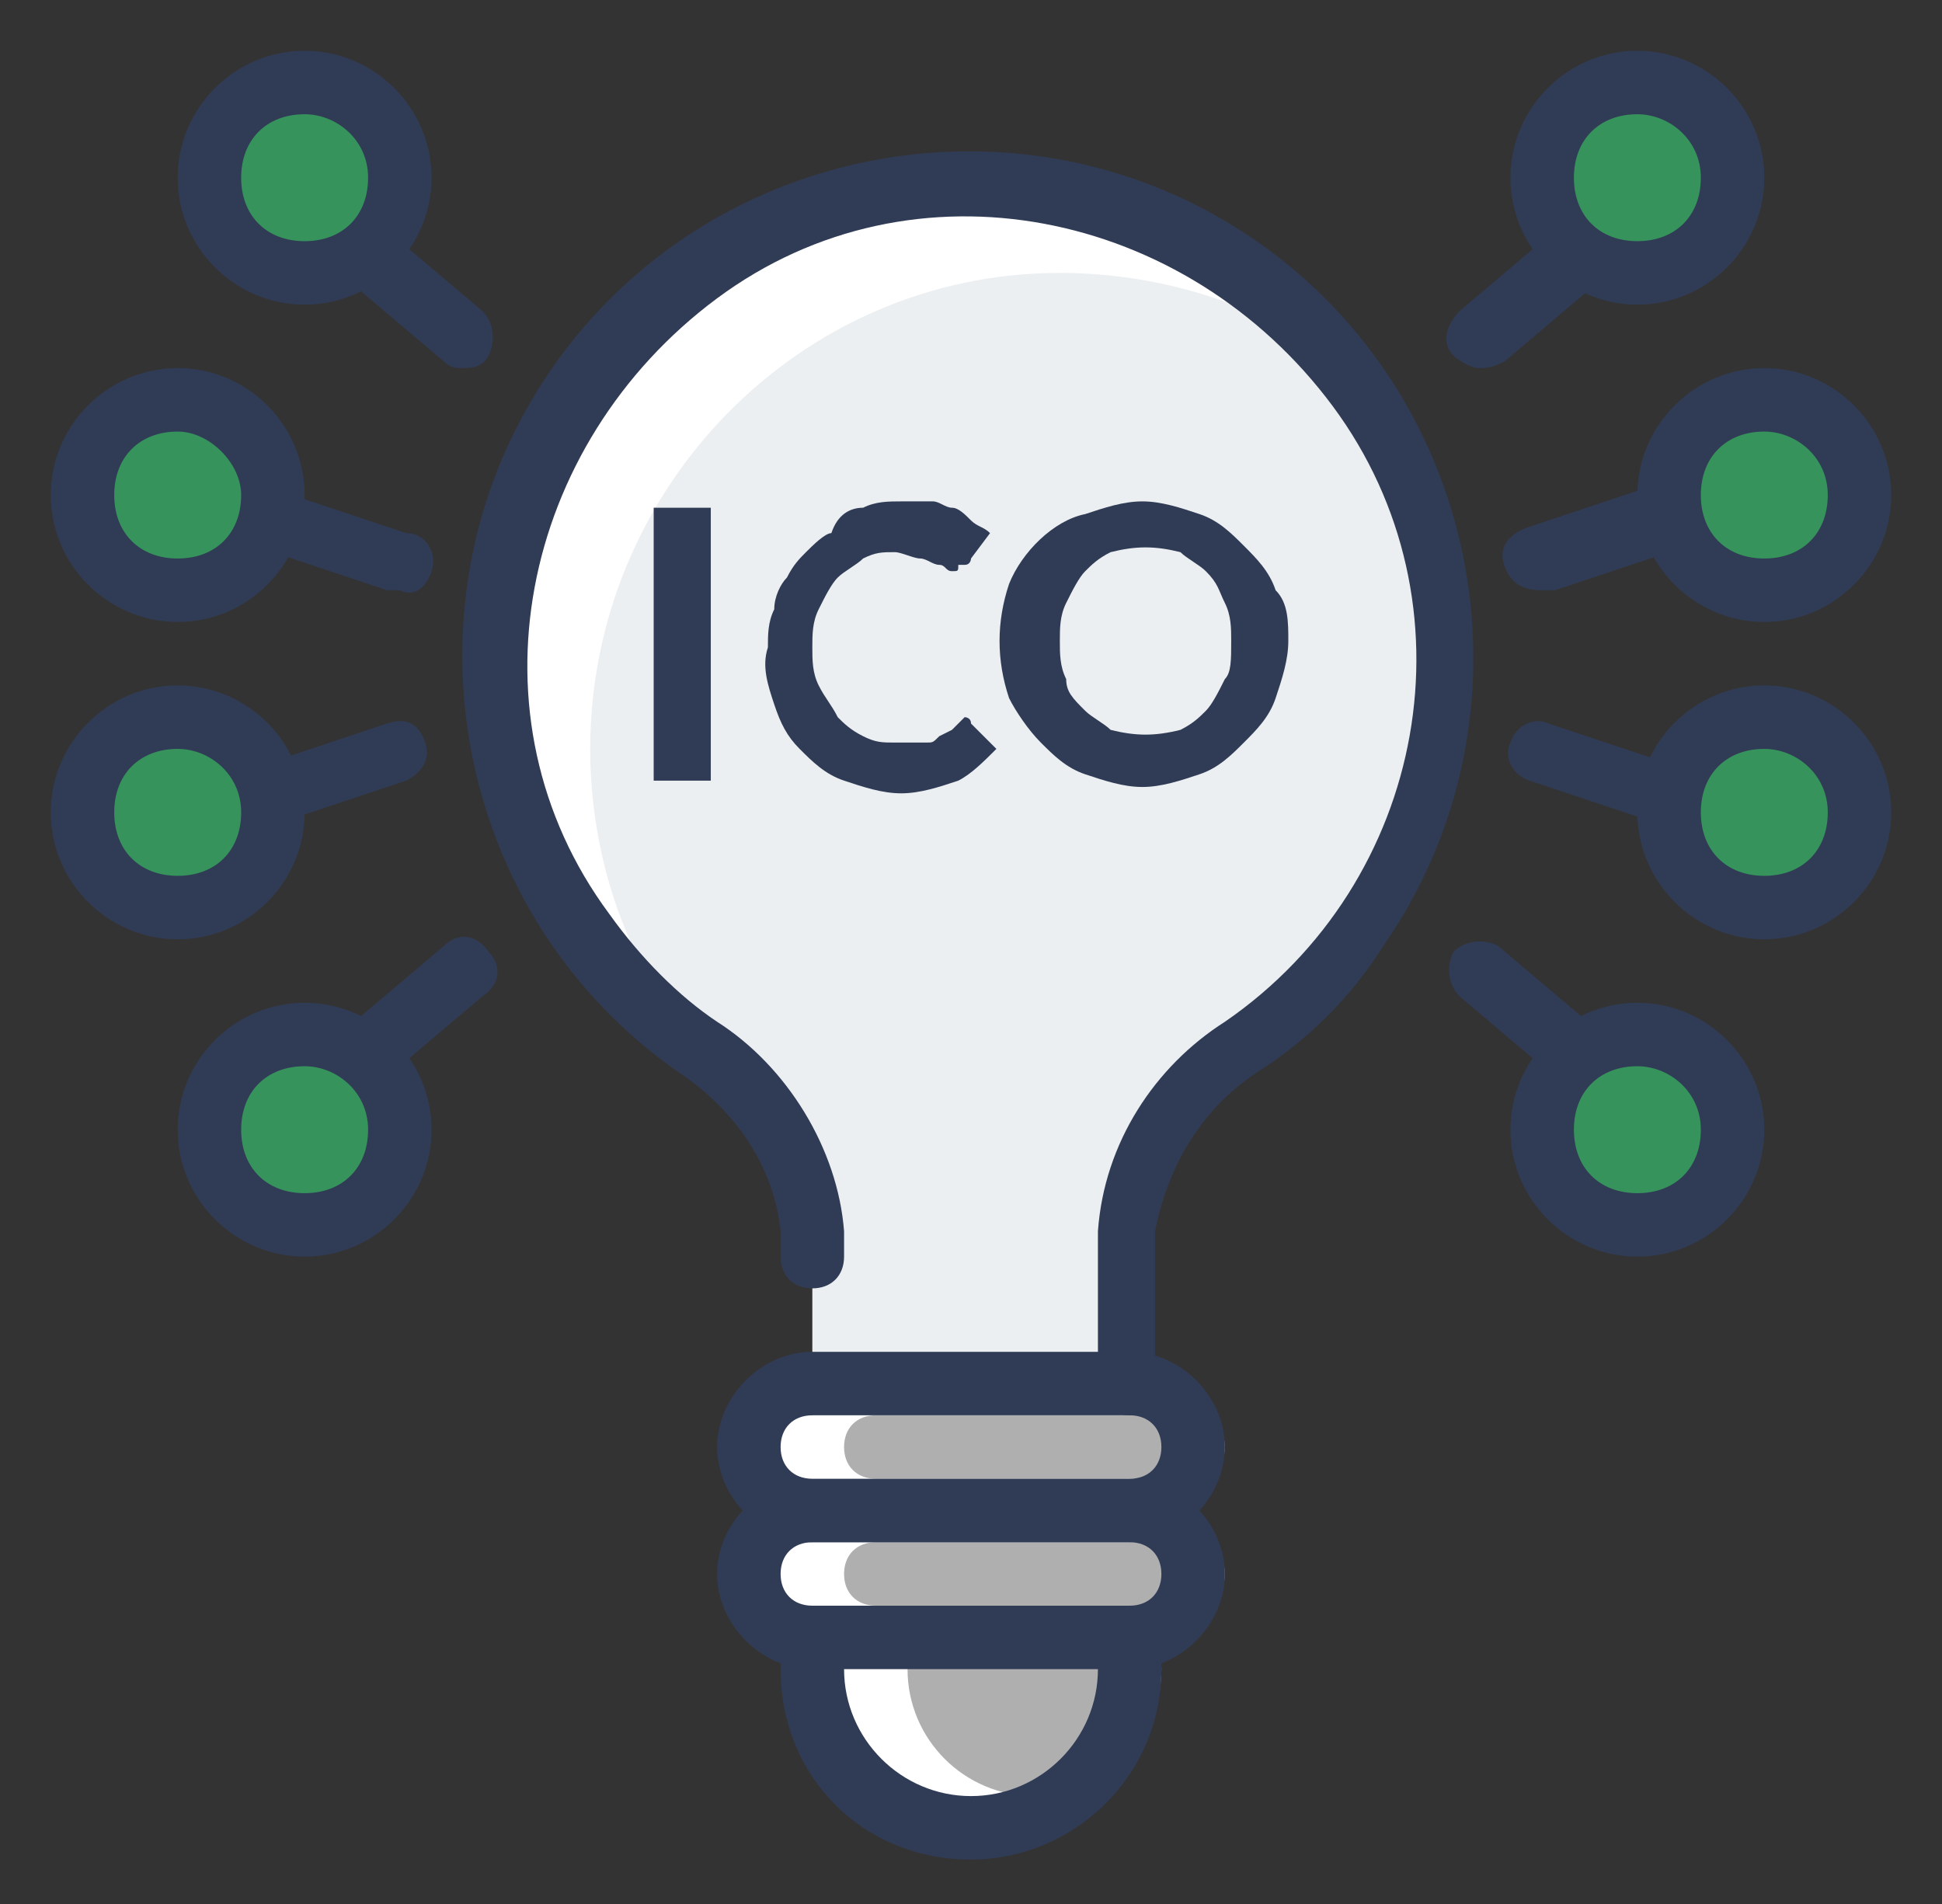 <?xml version="1.0" encoding="utf-8"?>
<!-- Generator: Adobe Illustrator 24.1.3, SVG Export Plug-In . SVG Version: 6.00 Build 0)  -->
<svg version="1.1" id="Layer_1" xmlns="http://www.w3.org/2000/svg" xmlns:xlink="http://www.w3.org/1999/xlink" x="0px" y="0px"
	 viewBox="0 0 30.6 30" style="enable-background:new 0 0 30.6 30;" xml:space="preserve">
<rect x="0" y="0" width="30.6" height="30" fill="#333333" stroke="none"/>
<style type="text/css">
	.st0{fill:#FFFFFF;}
	.st1{fill:#AFAFAF;}
	.st2{fill:#303C56;}
	.st3{fill:#37935C;}
	.st4{fill:#ECEFF1;}
</style>
<g id="ICO">
	<circle class="st0" cx="15.3" cy="26.3" r="2.5"/>
	<circle class="st1" cx="16.3" cy="26.3" r="2"/>
	<path class="st2" d="M15.3,29.3c-1.7,0-3-1.3-3-3s1.3-3,3-3s3,1.3,3,3S16.9,29.3,15.3,29.3z M15.3,24.3c-1.1,0-2,0.9-2,2s0.9,2,2,2
		s2-0.9,2-2S16.4,24.3,15.3,24.3z"/>
	<path class="st2" d="M4.7,18c-0.1,0-0.3-0.1-0.4-0.2c-0.2-0.2-0.2-0.5,0.1-0.7L7,14.9c0.2-0.2,0.5-0.2,0.7,0.1
		c0.2,0.2,0.2,0.5-0.1,0.7l0,0L5,17.9C4.9,18,4.8,18,4.7,18z"/>
	<path class="st2" d="M4.2,13c-0.2,0-0.4-0.1-0.5-0.3c-0.1-0.2,0.1-0.5,0.3-0.6l2.1-0.7c0.3-0.1,0.5,0,0.6,0.3c0,0,0,0,0,0
		c0.1,0.3-0.1,0.5-0.3,0.6L4.3,13H4.2z"/>
	<path class="st2" d="M7.3,5.8C7.2,5.8,7.1,5.8,7,5.7L4.4,3.5C4.2,3.3,4.1,3,4.3,2.8c0,0,0,0,0,0C4.5,2.6,4.8,2.6,5,2.7l2.6,2.2
		c0.2,0.2,0.2,0.5,0.1,0.7C7.6,5.8,7.4,5.8,7.3,5.8z"/>
	<path class="st2" d="M6.3,9.3H6.1L4,8.6C3.8,8.5,3.7,8.2,3.7,8c0.1-0.3,0.4-0.4,0.6-0.3l2.1,0.7c0.3,0,0.5,0.3,0.4,0.6
		S6.5,9.4,6.3,9.3L6.3,9.3z"/>
	<circle class="st3" cx="4.8" cy="17.8" r="1.5"/>
	<path class="st2" d="M4.8,19.8c-1.1,0-2-0.9-2-2s0.9-2,2-2s2,0.9,2,2S5.9,19.8,4.8,19.8z M4.8,16.8c-0.6,0-1,0.4-1,1s0.4,1,1,1
		s1-0.4,1-1S5.3,16.8,4.8,16.8z"/>
	<circle class="st3" cx="2.8" cy="12.8" r="1.5"/>
	<path class="st2" d="M2.8,14.8c-1.1,0-2-0.9-2-2s0.9-2,2-2s2,0.9,2,2S3.9,14.8,2.8,14.8z M2.8,11.8c-0.6,0-1,0.4-1,1s0.4,1,1,1
		s1-0.4,1-1S3.3,11.8,2.8,11.8z"/>
	<circle class="st3" cx="2.8" cy="7.8" r="1.5"/>
	<path class="st2" d="M2.8,9.8c-1.1,0-2-0.9-2-2s0.9-2,2-2s2,0.9,2,2S3.9,9.8,2.8,9.8z M2.8,6.8c-0.6,0-1,0.4-1,1s0.4,1,1,1
		s1-0.4,1-1C3.8,7.3,3.3,6.8,2.8,6.8z"/>
	<circle class="st3" cx="4.8" cy="2.8" r="1.5"/>
	<path class="st2" d="M4.8,4.8c-1.1,0-2-0.9-2-2s0.9-2,2-2s2,0.9,2,2S5.9,4.8,4.8,4.8z M4.8,1.8c-0.6,0-1,0.4-1,1s0.4,1,1,1
		s1-0.4,1-1S5.3,1.8,4.8,1.8C4.8,1.8,4.8,1.8,4.8,1.8z"/>
	<path class="st2" d="M25.9,18c-0.1,0-0.2,0-0.3-0.1L23,15.7c-0.2-0.2-0.2-0.5-0.1-0.7c0,0,0,0,0,0c0.2-0.2,0.5-0.2,0.7-0.1l2.6,2.2
		c0.2,0.2,0.2,0.5,0,0.7C26.2,18,26,18,25.9,18z"/>
	<path class="st2" d="M26.4,13h-0.2l-2.1-0.7c-0.3-0.1-0.4-0.4-0.3-0.6c0.1-0.3,0.4-0.4,0.6-0.3l2.1,0.7c0.3,0.1,0.4,0.4,0.3,0.6
		c0,0,0,0,0,0C26.8,12.9,26.6,13,26.4,13z"/>
	<path class="st2" d="M23.3,5.8c-0.1,0-0.3-0.1-0.4-0.2c-0.2-0.2-0.1-0.5,0.1-0.7l2.6-2.2c0.2-0.2,0.5-0.1,0.7,0.1
		c0.2,0.2,0.2,0.5,0,0.7c0,0,0,0,0,0l-2.6,2.2C23.5,5.8,23.4,5.8,23.3,5.8z"/>
	<path class="st2" d="M24.3,9.3c-0.3,0-0.5-0.1-0.6-0.4s0.1-0.5,0.4-0.6l2.1-0.7c0.3-0.1,0.6,0.1,0.7,0.3c0.1,0.3-0.1,0.6-0.3,0.7
		l-2.1,0.7H24.3z"/>
	<circle class="st3" cx="25.8" cy="17.8" r="1.5"/>
	<path class="st2" d="M25.8,19.8c-1.1,0-2-0.9-2-2s0.9-2,2-2s2,0.9,2,2S26.9,19.8,25.8,19.8z M25.8,16.8c-0.6,0-1,0.4-1,1s0.4,1,1,1
		s1-0.4,1-1S26.3,16.8,25.8,16.8z"/>
	<circle class="st3" cx="27.8" cy="12.8" r="1.5"/>
	<path class="st2" d="M27.8,14.8c-1.1,0-2-0.9-2-2s0.9-2,2-2s2,0.9,2,2S28.9,14.8,27.8,14.8z M27.8,11.8c-0.6,0-1,0.4-1,1s0.4,1,1,1
		s1-0.4,1-1S28.3,11.8,27.8,11.8z"/>
	<circle class="st3" cx="27.8" cy="7.8" r="1.5"/>
	<path class="st2" d="M27.8,9.8c-1.1,0-2-0.9-2-2s0.9-2,2-2s2,0.9,2,2S28.9,9.8,27.8,9.8z M27.8,6.8c-0.6,0-1,0.4-1,1s0.4,1,1,1
		s1-0.4,1-1S28.3,6.8,27.8,6.8z"/>
	<circle class="st3" cx="25.8" cy="2.8" r="1.5"/>
	<path class="st2" d="M25.8,4.8c-1.1,0-2-0.9-2-2s0.9-2,2-2s2,0.9,2,2S26.9,4.8,25.8,4.8z M25.8,1.8c-0.6,0-1,0.4-1,1s0.4,1,1,1
		s1-0.4,1-1S26.3,1.8,25.8,1.8C25.8,1.8,25.8,1.8,25.8,1.8z"/>
	<path class="st4" d="M15.3,2.8c-4.1,0-7.5,3.4-7.5,7.5c0,2.5,1.2,4.8,3.2,6.2c1,0.7,1.6,1.7,1.8,2.9v2.4h5v-2.4
		c0.1-1.2,0.8-2.3,1.8-2.9c3.4-2.4,4.2-7,1.9-10.4C20,4,17.7,2.8,15.3,2.8z"/>
	<path class="st0" d="M18.8,24.8c0,0.6-0.4,1-1,1h-5c-0.6,0-1-0.4-1-1l0,0c0-0.6,0.4-1,1-1h5C18.3,23.8,18.8,24.3,18.8,24.8z"/>
	<path class="st1" d="M13.8,25.3h5c0.3,0,0.5-0.2,0.5-0.5s-0.2-0.5-0.5-0.5h-5c-0.3,0-0.5,0.2-0.5,0.5S13.5,25.3,13.8,25.3z"/>
	<path class="st2" d="M17.8,26.3h-5c-0.8,0-1.5-0.7-1.5-1.5s0.7-1.5,1.5-1.5h5c0.8,0,1.5,0.7,1.5,1.5S18.6,26.3,17.8,26.3z
		 M12.8,24.3c-0.3,0-0.5,0.2-0.5,0.5s0.2,0.5,0.5,0.5h5c0.3,0,0.5-0.2,0.5-0.5s-0.2-0.5-0.5-0.5H12.8z"/>
	<path class="st0" d="M18.8,22.8c0,0.6-0.4,1-1,1h-5c-0.6,0-1-0.4-1-1l0,0c0-0.6,0.4-1,1-1h5C18.3,21.8,18.8,22.3,18.8,22.8z"/>
	<path class="st1" d="M13.8,23.3h5c0.3,0,0.5-0.2,0.5-0.5s-0.2-0.5-0.5-0.5h-5c-0.3,0-0.5,0.2-0.5,0.5S13.5,23.3,13.8,23.3z"/>
	<path class="st2" d="M17.8,24.3h-5c-0.8,0-1.5-0.7-1.5-1.5s0.7-1.5,1.5-1.5h5c0.8,0,1.5,0.7,1.5,1.5S18.6,24.3,17.8,24.3z
		 M12.8,22.3c-0.3,0-0.5,0.2-0.5,0.5s0.2,0.5,0.5,0.5h5c0.3,0,0.5-0.2,0.5-0.5s-0.2-0.5-0.5-0.5H12.8z"/>
	<path class="st0" d="M9.3,11.8c0-4.1,3.3-7.5,7.4-7.5c1.6,0,3.2,0.5,4.6,1.5c-2.5-3.3-7.2-3.9-10.5-1.4s-3.9,7.2-1.4,10.5
		c0.4,0.5,0.9,1,1.4,1.4C9.8,15,9.3,13.4,9.3,11.8z"/>
	<path class="st2" d="M17.8,22.3c-0.3,0-0.5-0.2-0.5-0.5v-2.4c0.1-1.4,0.9-2.6,2-3.3c3.2-2.2,4-6.6,1.7-9.7s-6.6-4-9.7-1.7
		s-4,6.6-1.7,9.7c0.5,0.7,1.1,1.3,1.7,1.7c1.1,0.7,1.9,2,2,3.3v0.4c0,0.3-0.2,0.5-0.5,0.5s-0.5-0.2-0.5-0.5v-0.4
		c-0.1-1-0.7-1.9-1.6-2.5c-3.6-2.5-4.5-7.5-2-11.1s7.5-4.5,11.1-2s4.5,7.5,2,11.1c-0.5,0.8-1.2,1.5-2,2c-0.9,0.6-1.4,1.5-1.6,2.5
		v2.4C18.3,22.1,18,22.3,17.8,22.3L17.8,22.3z"/>
	<path class="st2" d="M11.2,12.3h-0.9V8h0.9V12.3z"/>
	<path class="st2" d="M15.2,11.3c0,0,0.1,0,0.1,0.1l0.4,0.4c-0.2,0.2-0.4,0.4-0.6,0.5c-0.3,0.1-0.6,0.2-0.9,0.2
		c-0.3,0-0.6-0.1-0.9-0.2c-0.3-0.1-0.5-0.3-0.7-0.5c-0.2-0.2-0.3-0.4-0.4-0.7c-0.1-0.3-0.2-0.6-0.1-0.9c0-0.2,0-0.4,0.1-0.6
		c0-0.2,0.1-0.4,0.2-0.5c0.1-0.2,0.2-0.3,0.3-0.4c0.1-0.1,0.3-0.3,0.4-0.3C13.2,8.1,13.4,8,13.6,8c0.2-0.1,0.4-0.1,0.6-0.1
		c0.2,0,0.3,0,0.5,0C14.8,7.9,14.9,8,15,8c0.1,0,0.2,0.1,0.3,0.2c0.1,0.1,0.2,0.1,0.3,0.2l-0.3,0.4c0,0,0,0.1-0.1,0.1
		c0,0-0.1,0-0.1,0C15.1,9,15.1,9,15,9c-0.1,0-0.1-0.1-0.2-0.1c-0.1,0-0.2-0.1-0.3-0.1c-0.1,0-0.3-0.1-0.4-0.1c-0.2,0-0.3,0-0.5,0.1
		c-0.1,0.1-0.3,0.2-0.4,0.3c-0.1,0.1-0.2,0.3-0.3,0.5c-0.1,0.2-0.1,0.4-0.1,0.6c0,0.2,0,0.4,0.1,0.6c0.1,0.2,0.2,0.3,0.3,0.5
		c0.1,0.1,0.2,0.2,0.4,0.3c0.2,0.1,0.3,0.1,0.5,0.1h0.3c0.1,0,0.2,0,0.2,0c0.1,0,0.1,0,0.2-0.1l0.2-0.1c0,0,0,0,0.1-0.1L15.2,11.3z"
		/>
	<path class="st2" d="M20.3,10.1c0,0.3-0.1,0.6-0.2,0.9c-0.1,0.3-0.3,0.5-0.5,0.7c-0.2,0.2-0.4,0.4-0.7,0.5
		c-0.3,0.1-0.6,0.2-0.9,0.2c-0.3,0-0.6-0.1-0.9-0.2c-0.3-0.1-0.5-0.3-0.7-0.5c-0.2-0.2-0.4-0.5-0.5-0.7c-0.2-0.6-0.2-1.2,0-1.8
		c0.2-0.5,0.7-1,1.2-1.1c0.3-0.1,0.6-0.2,0.9-0.2c0.3,0,0.6,0.1,0.9,0.2c0.3,0.1,0.5,0.3,0.7,0.5c0.2,0.2,0.4,0.4,0.5,0.7
		C20.3,9.5,20.3,9.8,20.3,10.1z M19.4,10.1c0-0.2,0-0.4-0.1-0.6c-0.1-0.2-0.1-0.3-0.3-0.5c-0.1-0.1-0.3-0.2-0.4-0.3
		c-0.4-0.1-0.7-0.1-1.1,0c-0.2,0.1-0.3,0.2-0.4,0.3c-0.1,0.1-0.2,0.3-0.3,0.5c-0.1,0.2-0.1,0.4-0.1,0.6c0,0.2,0,0.4,0.1,0.6
		c0,0.2,0.1,0.3,0.3,0.5c0.1,0.1,0.3,0.2,0.4,0.3c0.4,0.1,0.7,0.1,1.1,0c0.2-0.1,0.3-0.2,0.4-0.3c0.1-0.1,0.2-0.3,0.3-0.5
		C19.4,10.6,19.4,10.4,19.4,10.1z"/>
</g>
</svg>
